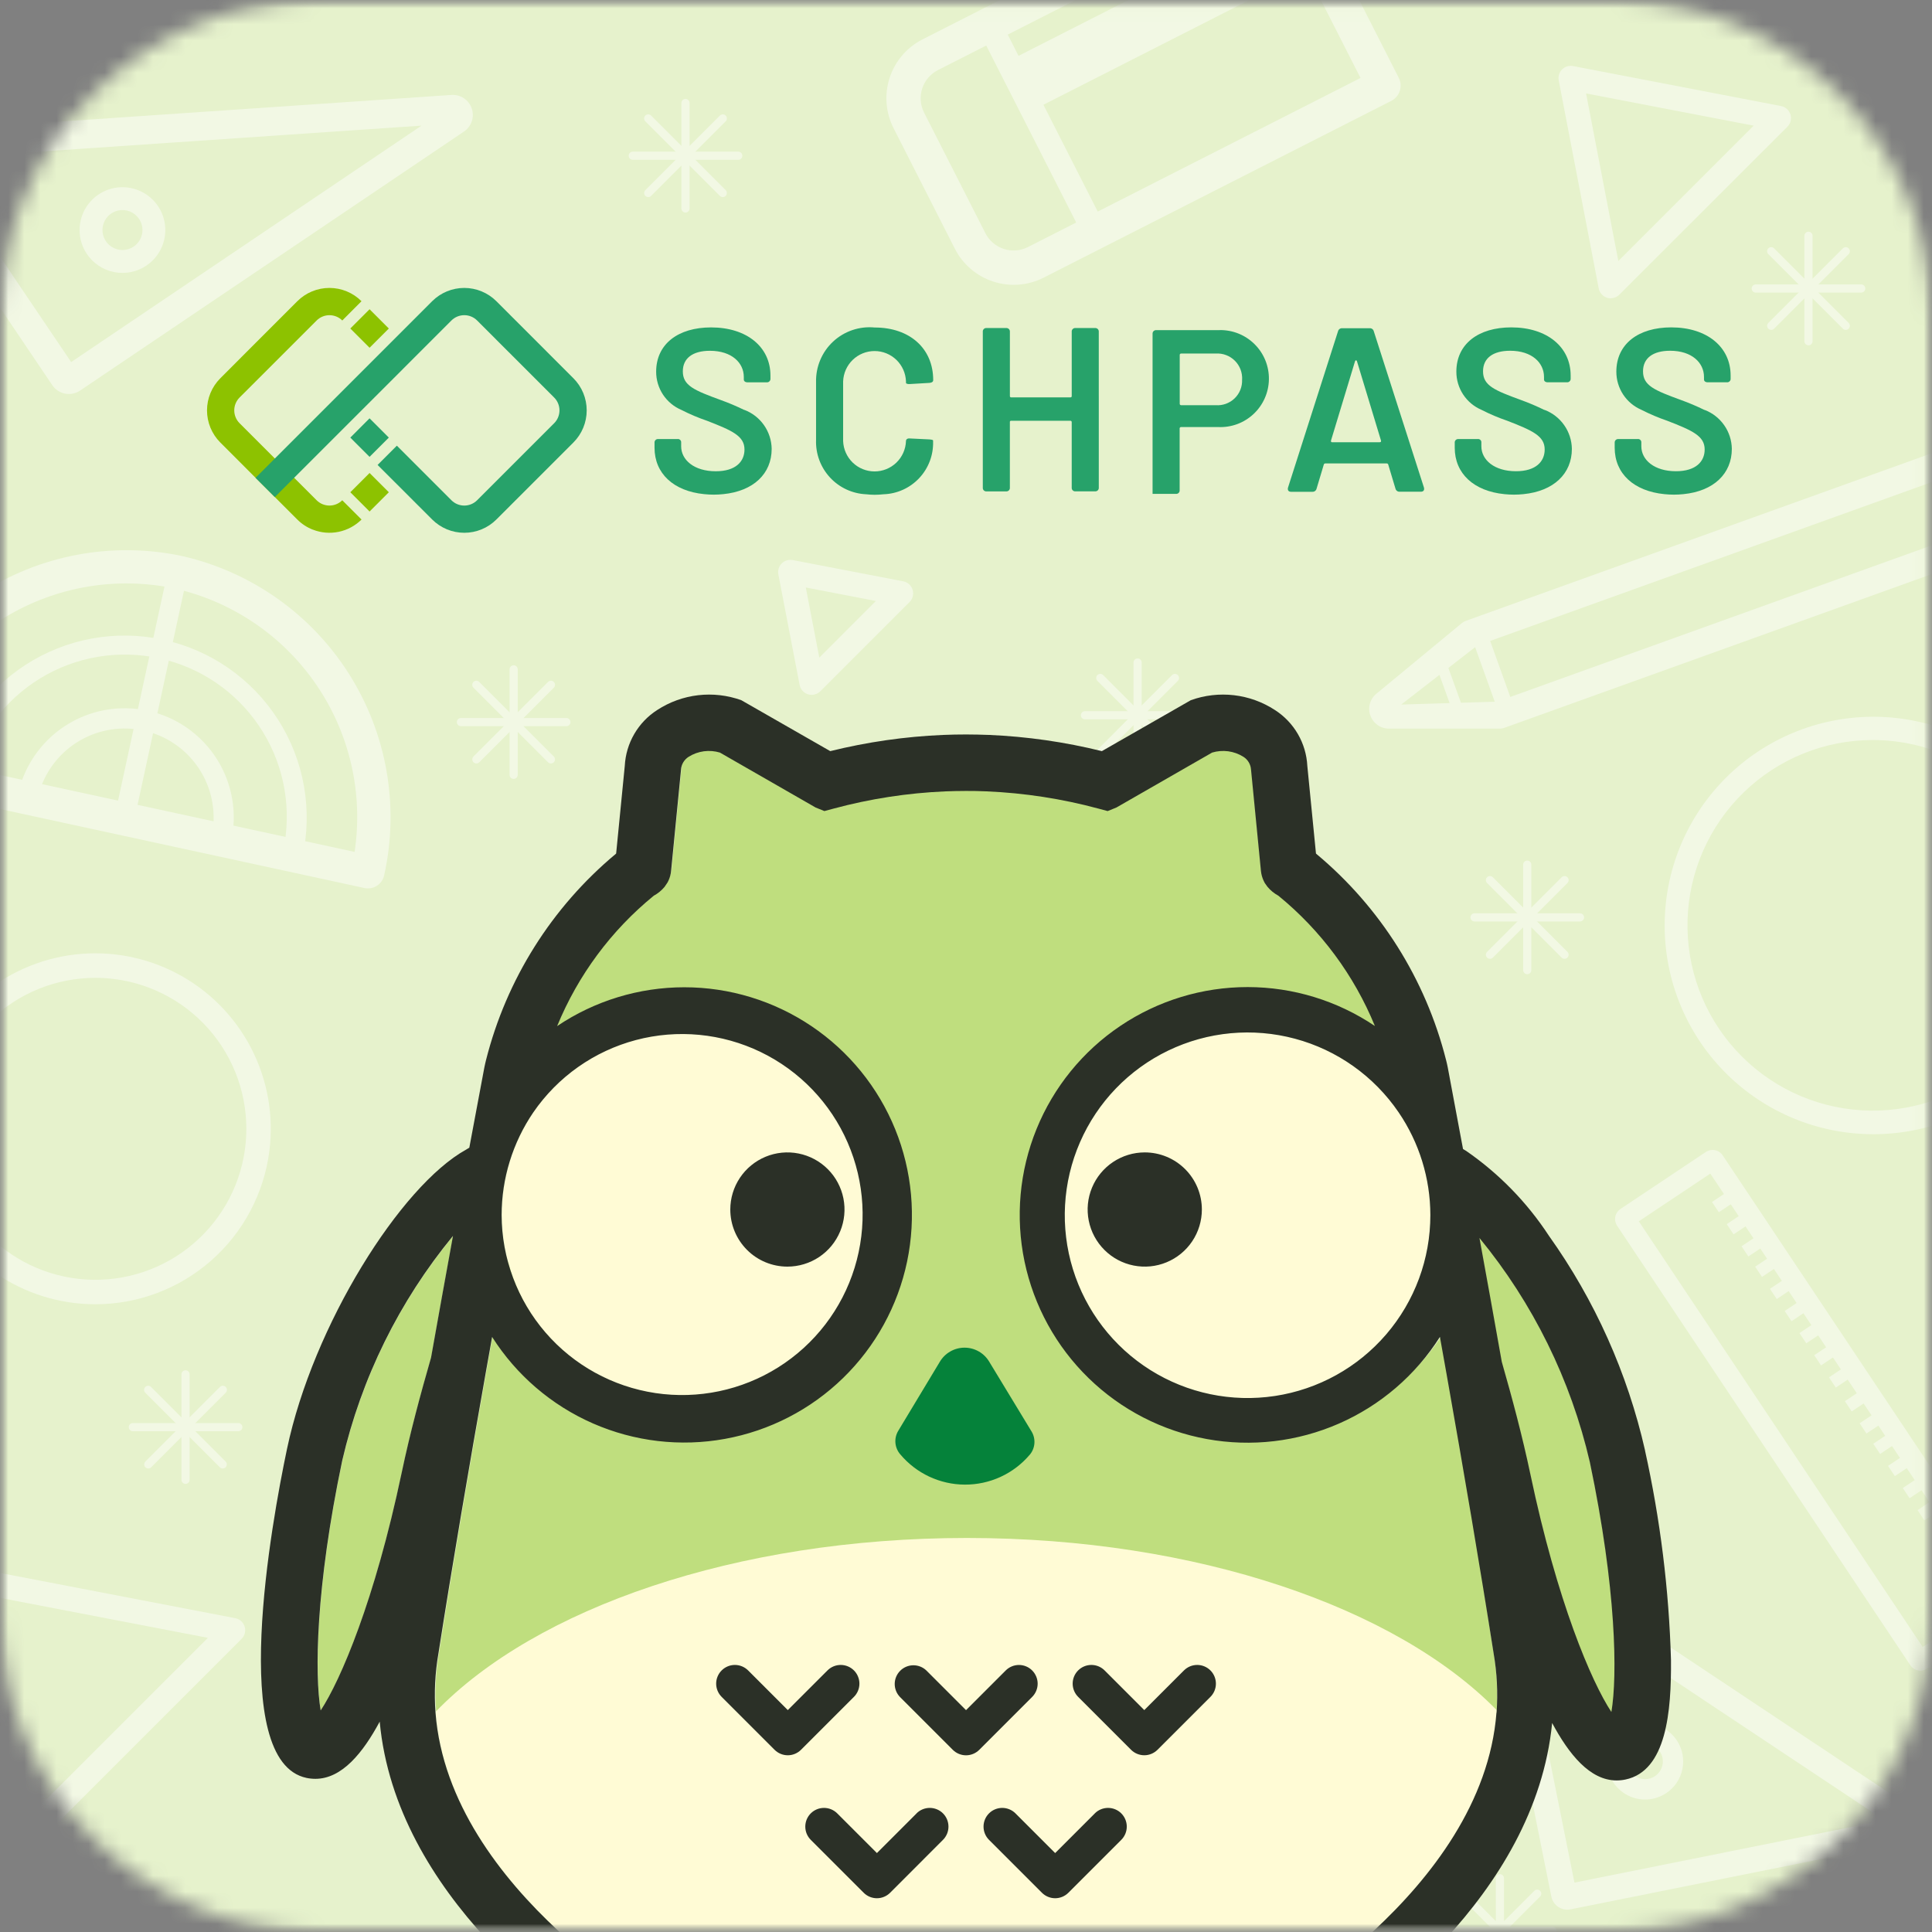 <svg width="120" height="120" viewBox="0 0 120 120" fill="none" xmlns="http://www.w3.org/2000/svg">
<rect x="0" y="0" width="120" height="120" fill="#808080" stroke="none"/>
<mask id="mask0_1_5042" style="mask-type:luminance" maskUnits="userSpaceOnUse" x="0" y="0" width="120" height="120">
<path d="M100.183 0H19.817C8.872 0 0 8.872 0 19.817V100.183C0 111.128 8.872 120 19.817 120H100.183C111.128 120 120 111.128 120 100.183V19.817C120 8.872 111.128 0 100.183 0Z" fill="white"/>
</mask>
<g mask="url(#mask0_1_5042)">
<mask id="mask1_1_5042" style="mask-type:luminance" maskUnits="userSpaceOnUse" x="0" y="0" width="120" height="120">
<path d="M120 0H0V120H120V0Z" fill="white"/>
</mask>
<g mask="url(#mask1_1_5042)">
<path d="M120 0H0V120H120V0Z" fill="white"/>
<path d="M120 0H0V120H120V0Z" fill="#E6F2CC"/>
<g opacity="0.47">
<mask id="mask2_1_5042" style="mask-type:luminance" maskUnits="userSpaceOnUse" x="-1" y="0" width="121" height="120">
<path d="M115.679 119.892H4.096C3.558 119.892 3.025 119.786 2.528 119.58C2.031 119.374 1.579 119.073 1.199 118.692C0.818 118.312 0.517 117.86 0.311 117.363C0.105 116.866 -0.001 116.334 -0.001 115.796V4.21C-0.001 3.123 0.431 2.081 1.199 1.312C1.968 0.544 3.01 0.112 4.097 0.112H115.679C116.217 0.112 116.751 0.217 117.248 0.423C117.746 0.629 118.198 0.93 118.579 1.311C118.96 1.692 119.262 2.143 119.468 2.641C119.674 3.138 119.78 3.671 119.78 4.21V115.793C119.78 116.88 119.348 117.922 118.58 118.69C117.812 119.458 116.77 119.89 115.683 119.89" fill="white"/>
</mask>
<g mask="url(#mask2_1_5042)">
<path d="M5.393 15.77C5.101 15.333 4.944 14.819 4.943 14.293C4.943 13.767 5.098 13.252 5.389 12.814C5.681 12.376 6.095 12.034 6.581 11.832C7.067 11.63 7.601 11.575 8.117 11.677C8.634 11.778 9.108 12.03 9.482 12.4C9.855 12.771 10.11 13.244 10.214 13.76C10.319 14.275 10.268 14.81 10.069 15.297C9.87 15.784 9.531 16.201 9.095 16.495C8.804 16.692 8.478 16.828 8.134 16.898C7.791 16.968 7.437 16.969 7.093 16.901C6.749 16.834 6.422 16.699 6.131 16.505C5.839 16.311 5.588 16.061 5.393 15.77ZM8.63 13.586C8.491 13.383 8.296 13.227 8.068 13.135C7.841 13.044 7.591 13.022 7.351 13.072C7.111 13.122 6.892 13.242 6.72 13.417C6.548 13.592 6.432 13.814 6.386 14.055C6.34 14.296 6.366 14.545 6.462 14.771C6.557 14.997 6.717 15.189 6.922 15.324C7.127 15.459 7.367 15.531 7.612 15.53C7.857 15.528 8.096 15.454 8.3 15.318C8.436 15.226 8.552 15.108 8.642 14.972C8.733 14.835 8.795 14.681 8.826 14.52C8.856 14.359 8.855 14.194 8.821 14.034C8.788 13.873 8.723 13.721 8.63 13.586Z" fill="white"/>
<path d="M3.248 23.924L-6.084 10.09C-6.206 9.909 -6.279 9.699 -6.294 9.481C-6.31 9.263 -6.267 9.045 -6.172 8.849C-6.076 8.653 -5.93 8.485 -5.749 8.363C-5.568 8.241 -5.358 8.169 -5.14 8.154L28.038 5.897C28.311 5.879 28.583 5.95 28.811 6.102C29.039 6.253 29.211 6.475 29.3 6.734C29.389 6.993 29.391 7.274 29.304 7.533C29.217 7.793 29.047 8.017 28.82 8.17L4.973 24.26C4.699 24.444 4.364 24.512 4.04 24.449C3.717 24.386 3.432 24.197 3.248 23.924ZM-4.102 9.863L4.419 22.489L26.182 7.803L-4.102 9.863Z" fill="white"/>
<path d="M85.591 44.275C85.542 44.124 85.544 43.961 85.596 43.812C85.648 43.662 85.748 43.533 85.879 43.446L85.898 43.431L89.635 40.582L91.066 44.545L86.355 44.727C86.196 44.744 86.035 44.709 85.898 44.627C85.761 44.545 85.655 44.42 85.595 44.271M89.304 41.629L86.287 43.974C86.262 43.99 86.243 44.012 86.23 44.038C86.256 44.05 86.285 44.054 86.313 44.051L90.134 43.941L89.304 41.629Z" fill="white"/>
<path d="M92.271 39.014L91.322 39.355L93.14 44.416L94.089 44.075L92.271 39.014Z" fill="white"/>
<path d="M85.115 44.444C85.029 44.206 85.02 43.947 85.088 43.703C85.156 43.459 85.299 43.242 85.496 43.083L85.517 43.066L90.816 38.688C90.886 38.634 90.964 38.591 91.047 38.561L124.885 26.388C125.095 26.313 125.326 26.324 125.527 26.419C125.729 26.514 125.885 26.685 125.96 26.895L127.781 31.959C127.819 32.063 127.835 32.173 127.83 32.283C127.825 32.394 127.798 32.502 127.751 32.602C127.704 32.702 127.638 32.791 127.556 32.866C127.474 32.94 127.379 32.997 127.275 33.035L93.44 45.206C93.357 45.236 93.27 45.253 93.182 45.256H86.28C86.027 45.259 85.779 45.182 85.571 45.038C85.363 44.893 85.205 44.687 85.12 44.449M91.746 40.101L87.033 43.761L92.998 43.58L125.915 31.739L124.664 28.26L91.746 40.101Z" fill="white"/>
<path d="M80.321 -8.065L86.879 4.833C87.007 5.084 87.03 5.376 86.944 5.644C86.857 5.912 86.668 6.135 86.418 6.264L64.808 17.253C63.837 17.741 62.712 17.825 61.68 17.485C60.648 17.145 59.793 16.409 59.303 15.438L55.506 7.97C55.011 7.003 54.92 5.88 55.253 4.846C55.586 3.812 56.315 2.953 57.281 2.456L78.89 -8.536C79.142 -8.664 79.434 -8.685 79.703 -8.597C79.971 -8.508 80.194 -8.318 80.321 -8.065ZM84.504 4.843L78.915 -6.149L58.249 4.357C57.787 4.596 57.438 5.008 57.278 5.503C57.119 5.998 57.162 6.536 57.398 7L61.201 14.477C61.317 14.708 61.478 14.913 61.674 15.082C61.87 15.25 62.097 15.379 62.342 15.46C62.587 15.54 62.846 15.572 63.104 15.553C63.361 15.533 63.613 15.463 63.843 15.347L84.504 4.843Z" fill="white"/>
<path d="M80.338 -5.213L62.496 3.859L64.04 6.897L81.882 -2.176L80.338 -5.213Z" fill="white"/>
<path d="M80.173 -7.88L86.645 4.849C86.734 5.025 86.749 5.229 86.687 5.416C86.625 5.603 86.491 5.758 86.315 5.847L68.29 15.008C68.115 15.098 67.911 15.116 67.723 15.056C67.535 14.996 67.378 14.864 67.287 14.69L60.815 1.961C60.726 1.785 60.711 1.58 60.773 1.393C60.835 1.206 60.969 1.051 61.145 0.962L79.168 -8.202C79.343 -8.293 79.547 -8.31 79.735 -8.25C79.924 -8.191 80.08 -8.059 80.171 -7.884M84.971 4.866L79.171 -6.545L62.486 1.94L68.289 13.351L84.971 4.866Z" fill="white"/>
<path d="M22.632 55.156L-7.628 48.595C-7.761 48.567 -7.886 48.512 -7.998 48.435C-8.109 48.358 -8.205 48.259 -8.278 48.145C-8.351 48.031 -8.402 47.904 -8.426 47.77C-8.45 47.637 -8.448 47.5 -8.419 47.368C-7.507 43.057 -4.922 39.284 -1.232 36.877C2.458 34.469 6.953 33.624 11.266 34.527C15.564 35.492 19.305 38.123 21.666 41.842C24.028 45.561 24.817 50.065 23.862 54.366C23.804 54.634 23.642 54.867 23.412 55.016C23.182 55.164 22.902 55.215 22.635 55.157M-6.149 46.805L22.025 52.913C22.573 49.274 21.723 45.563 19.645 42.526C17.567 39.489 14.415 37.352 10.825 36.545C7.223 35.793 3.47 36.433 0.321 38.337C-2.828 40.24 -5.141 43.266 -6.149 46.805Z" fill="white"/>
<path d="M18.038 53.737L-2.861 49.206C-2.941 49.189 -3.016 49.156 -3.083 49.109C-3.15 49.063 -3.207 49.004 -3.251 48.936C-3.295 48.867 -3.325 48.791 -3.339 48.711C-3.353 48.631 -3.352 48.549 -3.335 48.469C-3.029 47.009 -2.437 45.623 -1.593 44.392C-0.749 43.162 0.33 42.11 1.582 41.298C2.834 40.486 4.234 39.93 5.702 39.661C7.17 39.393 8.676 39.417 10.135 39.733C11.593 40.05 12.974 40.651 14.199 41.503C15.424 42.356 16.468 43.442 17.272 44.699C18.075 45.957 18.622 47.361 18.88 48.831C19.138 50.3 19.104 51.806 18.777 53.263C18.76 53.342 18.727 53.418 18.681 53.485C18.635 53.551 18.576 53.609 18.508 53.653C18.439 53.697 18.363 53.727 18.282 53.742C18.202 53.756 18.12 53.755 18.041 53.737M-1.981 48.13L17.674 52.392C18.103 49.84 17.533 47.22 16.081 45.077C14.63 42.934 12.409 41.433 9.88 40.885C7.351 40.336 4.707 40.783 2.499 42.132C0.29 43.481 -1.314 45.629 -1.981 48.13Z" fill="white"/>
<path d="M13.606 52.778L1.569 50.169C1.489 50.152 1.414 50.119 1.347 50.073C1.28 50.026 1.223 49.967 1.179 49.899C1.135 49.831 1.105 49.754 1.091 49.674C1.077 49.594 1.078 49.512 1.095 49.432C1.273 48.551 1.623 47.714 2.127 46.97C2.631 46.226 3.277 45.589 4.029 45.097C4.781 44.605 5.624 44.267 6.507 44.103C7.391 43.94 8.299 43.954 9.177 44.144C10.055 44.335 10.887 44.698 11.624 45.213C12.361 45.728 12.987 46.384 13.468 47.143C13.949 47.903 14.274 48.75 14.424 49.636C14.574 50.522 14.546 51.429 14.343 52.305C14.325 52.384 14.293 52.46 14.246 52.526C14.2 52.593 14.141 52.65 14.073 52.694C14.004 52.738 13.928 52.768 13.848 52.783C13.768 52.797 13.686 52.796 13.606 52.778ZM2.469 49.097L13.231 51.43C13.392 50.064 13.039 48.687 12.24 47.567C11.441 46.447 10.254 45.666 8.91 45.374C7.566 45.083 6.161 45.303 4.97 45.991C3.779 46.679 2.888 47.786 2.469 49.097Z" fill="white"/>
<path d="M7.589 51.471C7.428 51.435 7.288 51.338 7.199 51.199C7.11 51.061 7.08 50.893 7.115 50.732L10.351 35.808C10.386 35.647 10.483 35.507 10.621 35.418C10.759 35.329 10.927 35.299 11.087 35.333C11.248 35.368 11.388 35.465 11.477 35.603C11.566 35.742 11.597 35.909 11.562 36.07L8.326 50.993C8.292 51.154 8.195 51.294 8.057 51.383C7.918 51.473 7.751 51.504 7.59 51.469" fill="white"/>
<path d="M125.004 100.101L119.695 103.642C119.529 103.753 119.327 103.793 119.132 103.754C118.937 103.715 118.765 103.6 118.655 103.434L100.441 76.132C100.331 75.966 100.291 75.763 100.33 75.568C100.369 75.373 100.484 75.202 100.649 75.091L105.958 71.549C106.123 71.439 106.326 71.399 106.52 71.438C106.715 71.477 106.887 71.592 106.997 71.758L125.211 99.06C125.321 99.226 125.361 99.428 125.322 99.624C125.283 99.819 125.169 99.99 125.004 100.101ZM119.422 102.296L123.863 99.333L106.23 72.895L101.789 75.857L119.422 102.296Z" fill="white"/>
<path d="M120.583 92.811L119.103 93.798L119.526 94.433L121.006 93.445L120.583 92.811Z" fill="white"/>
<path d="M119.666 91.437L118.186 92.424L118.609 93.058L120.089 92.071L119.666 91.437Z" fill="white"/>
<path d="M118.749 90.062L117.269 91.049L117.692 91.683L119.172 90.696L118.749 90.062Z" fill="white"/>
<path d="M117.832 88.687L116.352 89.674L116.775 90.308L118.255 89.321L117.832 88.687Z" fill="white"/>
<path d="M116.986 87.417L115.506 88.404L115.929 89.039L117.41 88.052L116.986 87.417Z" fill="white"/>
<path d="M116.069 86.043L114.589 87.03L115.012 87.665L116.492 86.678L116.069 86.043Z" fill="white"/>
<path d="M115.082 84.563L113.601 85.55L114.025 86.184L115.505 85.197L115.082 84.563Z" fill="white"/>
<path d="M114.164 83.188L112.684 84.175L113.108 84.809L114.588 83.822L114.164 83.188Z" fill="white"/>
<path d="M113.247 81.813L111.767 82.8L112.191 83.434L113.671 82.447L113.247 81.813Z" fill="white"/>
<path d="M112.33 80.439L110.85 81.426L111.274 82.061L112.754 81.073L112.33 80.439Z" fill="white"/>
<path d="M111.413 79.064L109.933 80.051L110.357 80.686L111.837 79.698L111.413 79.064Z" fill="white"/>
<path d="M110.496 77.689L109.016 78.676L109.439 79.311L110.92 78.323L110.496 77.689Z" fill="white"/>
<path d="M109.65 76.42L108.17 77.407L108.593 78.042L110.073 77.055L109.65 76.42Z" fill="white"/>
<path d="M108.733 75.046L107.252 76.033L107.676 76.668L109.156 75.681L108.733 75.046Z" fill="white"/>
<path d="M107.816 73.671L106.335 74.658L106.759 75.293L108.239 74.306L107.816 73.671Z" fill="white"/>
<path d="M116.367 70.448C115.815 70.448 115.263 70.413 114.716 70.344C111.376 69.917 108.333 68.208 106.232 65.578C104.13 62.948 103.133 59.603 103.453 56.252C103.773 52.9 105.384 49.805 107.946 47.62C110.507 45.435 113.818 44.333 117.178 44.545C120.538 44.758 123.684 46.27 125.949 48.76C128.215 51.251 129.422 54.525 129.317 57.89C129.212 61.255 127.801 64.447 125.384 66.791C122.967 69.135 119.734 70.446 116.367 70.448ZM116.316 45.964C113.327 45.965 110.456 47.13 108.31 49.211C106.164 51.292 104.911 54.126 104.818 57.114C104.724 60.101 105.796 63.008 107.808 65.219C109.819 67.431 112.612 68.772 115.596 68.961C118.579 69.15 121.518 68.171 123.793 66.231C126.067 64.29 127.497 61.542 127.78 58.566C128.064 55.59 127.179 52.621 125.312 50.286C123.445 47.952 120.743 46.435 117.778 46.056C117.293 45.995 116.805 45.964 116.316 45.964Z" fill="white"/>
<path d="M5.93 81.01C3.715 81.012 1.553 80.34 -0.27 79.082C-2.093 77.824 -3.489 76.041 -4.273 73.97C-5.057 71.9 -5.192 69.639 -4.659 67.489C-4.127 65.34 -2.952 63.404 -1.292 61.939C0.369 60.474 2.436 59.549 4.635 59.288C6.834 59.027 9.06 59.442 11.018 60.478C12.975 61.514 14.57 63.121 15.591 65.086C16.612 67.051 17.01 69.28 16.733 71.477C16.4 74.109 15.12 76.528 13.131 78.283C11.142 80.038 8.582 81.008 5.93 81.01ZM5.915 60.736C3.479 60.738 1.14 61.688 -0.608 63.384C-2.356 65.081 -3.375 67.391 -3.45 69.825C-3.524 72.26 -2.649 74.628 -1.008 76.429C0.632 78.229 2.909 79.321 5.34 79.473C7.771 79.624 10.166 78.824 12.017 77.241C13.869 75.659 15.032 73.418 15.26 70.993C15.488 68.567 14.764 66.149 13.241 64.248C11.717 62.347 9.514 61.114 7.098 60.809C6.705 60.76 6.311 60.735 5.915 60.736Z" fill="white"/>
<path d="M-0.426 116.908C-0.501 116.908 -0.575 116.896 -0.646 116.874C-0.778 116.834 -0.897 116.758 -0.989 116.655C-1.082 116.553 -1.144 116.426 -1.17 116.291L-4.716 97.853C-4.74 97.731 -4.733 97.605 -4.697 97.486C-4.66 97.367 -4.595 97.259 -4.507 97.171C-4.419 97.083 -4.311 97.018 -4.192 96.982C-4.074 96.945 -3.948 96.939 -3.826 96.962L14.613 100.508C14.748 100.534 14.874 100.597 14.977 100.689C15.08 100.781 15.155 100.9 15.196 101.032C15.236 101.164 15.24 101.305 15.207 101.439C15.174 101.573 15.104 101.695 15.007 101.793L0.111 116.685C-0.032 116.827 -0.226 116.906 -0.427 116.905M-3.014 98.666L0.048 114.592L12.914 101.729L-3.014 98.666Z" fill="white"/>
<path d="M100.044 18.53C99.969 18.53 99.895 18.518 99.824 18.496C99.692 18.456 99.573 18.38 99.481 18.277C99.388 18.174 99.326 18.048 99.299 17.913L96.815 4.993C96.791 4.871 96.798 4.745 96.835 4.627C96.871 4.508 96.936 4.4 97.024 4.312C97.112 4.225 97.22 4.16 97.339 4.124C97.458 4.087 97.583 4.08 97.705 4.103L110.625 6.587C110.76 6.614 110.886 6.676 110.989 6.768C111.092 6.861 111.167 6.979 111.208 7.111C111.248 7.243 111.252 7.384 111.219 7.518C111.186 7.652 111.116 7.775 111.019 7.872L100.579 18.303C100.436 18.445 100.242 18.524 100.04 18.524M98.514 5.804L100.517 16.211L108.923 7.805L98.514 5.804Z" fill="white"/>
<path d="M50.412 43.16C50.235 43.16 50.064 43.098 49.928 42.985C49.792 42.872 49.699 42.716 49.666 42.542L48.345 35.677C48.321 35.555 48.328 35.429 48.365 35.31C48.401 35.191 48.466 35.083 48.554 34.995C48.642 34.908 48.75 34.844 48.869 34.807C48.988 34.771 49.113 34.764 49.235 34.786L56.101 36.107C56.236 36.134 56.362 36.196 56.465 36.288C56.568 36.381 56.643 36.499 56.684 36.631C56.724 36.763 56.728 36.904 56.695 37.038C56.662 37.172 56.592 37.294 56.495 37.392L50.949 42.938C50.806 43.079 50.613 43.158 50.411 43.158M50.05 36.49L50.888 40.845L54.403 37.329L50.05 36.49Z" fill="white"/>
<path d="M102.637 111.728C102.179 111.818 101.704 111.771 101.272 111.591C100.841 111.412 100.472 111.108 100.213 110.72C99.954 110.331 99.815 109.874 99.816 109.406C99.816 108.939 99.955 108.482 100.214 108.094C100.474 107.705 100.843 107.402 101.275 107.223C101.707 107.044 102.182 106.997 102.64 107.088C103.099 107.179 103.52 107.404 103.851 107.734C104.181 108.064 104.407 108.484 104.499 108.943C104.56 109.248 104.561 109.562 104.5 109.867C104.44 110.173 104.319 110.463 104.147 110.722C103.974 110.981 103.751 111.203 103.492 111.375C103.233 111.548 102.943 111.668 102.637 111.728ZM101.955 108.328C101.742 108.373 101.548 108.48 101.396 108.635C101.244 108.79 101.141 108.986 101.1 109.2C101.06 109.413 101.083 109.634 101.167 109.834C101.252 110.034 101.394 110.205 101.575 110.324C101.756 110.444 101.969 110.507 102.186 110.506C102.403 110.506 102.615 110.441 102.795 110.32C102.976 110.198 103.116 110.027 103.199 109.826C103.282 109.625 103.304 109.404 103.262 109.191C103.233 109.049 103.177 108.913 103.096 108.792C103.014 108.671 102.91 108.567 102.788 108.487C102.667 108.407 102.531 108.351 102.388 108.324C102.244 108.297 102.097 108.298 101.955 108.328Z" fill="white"/>
<path d="M118.703 114.347L97.548 118.593C97.285 118.646 97.011 118.592 96.788 118.443C96.565 118.294 96.409 118.063 96.357 117.8L92.11 96.644C92.071 96.448 92.09 96.244 92.167 96.059C92.243 95.874 92.373 95.716 92.539 95.604C92.705 95.493 92.901 95.433 93.101 95.433C93.301 95.432 93.497 95.492 93.664 95.603L119.064 112.508C119.231 112.619 119.361 112.777 119.439 112.962C119.516 113.147 119.536 113.35 119.498 113.547C119.459 113.743 119.363 113.924 119.221 114.066C119.08 114.208 118.9 114.304 118.703 114.344M97.792 116.932L117.058 113.064L93.921 97.672L97.792 116.932Z" fill="white"/>
<path d="M42.577 13.202C42.51 13.202 42.446 13.175 42.398 13.127C42.351 13.08 42.324 13.016 42.324 12.949V6.398C42.324 6.331 42.35 6.266 42.398 6.219C42.446 6.171 42.51 6.145 42.578 6.145C42.645 6.145 42.709 6.171 42.757 6.219C42.804 6.266 42.831 6.331 42.831 6.398V12.949C42.831 13.016 42.804 13.08 42.757 13.127C42.709 13.175 42.645 13.202 42.578 13.202" fill="white"/>
<path d="M45.854 9.926H39.304C39.236 9.926 39.172 9.9 39.124 9.852C39.077 9.805 39.05 9.74 39.05 9.673C39.05 9.605 39.077 9.541 39.124 9.493C39.172 9.446 39.236 9.419 39.304 9.419H45.854C45.922 9.419 45.986 9.446 46.034 9.493C46.081 9.541 46.108 9.605 46.108 9.673C46.108 9.74 46.081 9.805 46.034 9.852C45.986 9.9 45.922 9.926 45.854 9.926Z" fill="white"/>
<path d="M44.893 12.242C44.86 12.242 44.827 12.236 44.796 12.223C44.765 12.211 44.737 12.192 44.714 12.168L40.082 7.536C40.035 7.488 40.008 7.424 40.008 7.356C40.008 7.289 40.035 7.224 40.082 7.177C40.13 7.129 40.194 7.103 40.262 7.103C40.329 7.103 40.393 7.129 40.441 7.177L45.073 11.809C45.108 11.845 45.132 11.89 45.142 11.939C45.152 11.989 45.147 12.04 45.128 12.086C45.109 12.132 45.076 12.172 45.034 12.2C44.992 12.228 44.943 12.242 44.893 12.242Z" fill="white"/>
<path d="M40.263 12.242C40.213 12.242 40.163 12.228 40.122 12.2C40.08 12.172 40.047 12.132 40.028 12.086C40.009 12.04 40.004 11.989 40.014 11.939C40.023 11.89 40.048 11.845 40.083 11.809L44.715 7.177C44.763 7.129 44.827 7.103 44.894 7.103C44.962 7.103 45.026 7.129 45.074 7.177C45.121 7.224 45.148 7.289 45.148 7.356C45.148 7.424 45.121 7.488 45.074 7.536L40.442 12.168C40.419 12.192 40.391 12.211 40.36 12.223C40.329 12.236 40.296 12.242 40.263 12.242Z" fill="white"/>
<path d="M11.523 92.168C11.456 92.168 11.392 92.141 11.345 92.093C11.297 92.046 11.27 91.982 11.27 91.915V85.364C11.27 85.297 11.297 85.232 11.344 85.185C11.392 85.137 11.457 85.11 11.524 85.11C11.591 85.11 11.656 85.137 11.703 85.185C11.751 85.232 11.777 85.297 11.777 85.364V91.915C11.777 91.982 11.751 92.046 11.703 92.093C11.656 92.141 11.59 92.168 11.523 92.168Z" fill="white"/>
<path d="M14.8 88.896H8.251C8.184 88.896 8.119 88.87 8.072 88.822C8.024 88.774 7.998 88.71 7.998 88.642C7.998 88.575 8.024 88.511 8.072 88.463C8.119 88.415 8.184 88.389 8.251 88.389H14.802C14.869 88.389 14.934 88.415 14.981 88.463C15.029 88.511 15.056 88.575 15.056 88.642C15.056 88.71 15.029 88.774 14.981 88.822C14.934 88.87 14.869 88.896 14.802 88.896" fill="white"/>
<path d="M13.835 91.211C13.802 91.211 13.769 91.205 13.738 91.192C13.707 91.179 13.679 91.161 13.656 91.137L9.023 86.504C8.975 86.457 8.949 86.392 8.949 86.325C8.949 86.258 8.975 86.193 9.023 86.146C9.071 86.098 9.135 86.071 9.203 86.071C9.27 86.071 9.334 86.098 9.382 86.146L14.015 90.778C14.05 90.814 14.074 90.859 14.084 90.908C14.094 90.957 14.089 91.008 14.07 91.055C14.051 91.101 14.018 91.141 13.976 91.168C13.934 91.196 13.885 91.211 13.835 91.211Z" fill="white"/>
<path d="M9.208 91.211C9.158 91.211 9.109 91.196 9.067 91.168C9.025 91.141 8.993 91.101 8.973 91.055C8.954 91.008 8.949 90.957 8.959 90.908C8.969 90.859 8.993 90.814 9.029 90.778L13.661 86.146C13.685 86.122 13.713 86.103 13.744 86.091C13.774 86.078 13.807 86.071 13.841 86.071C13.874 86.071 13.907 86.078 13.938 86.091C13.969 86.103 13.997 86.122 14.02 86.146C14.044 86.169 14.062 86.197 14.075 86.228C14.088 86.259 14.095 86.292 14.095 86.325C14.095 86.358 14.088 86.391 14.075 86.422C14.062 86.453 14.044 86.481 14.02 86.504L9.388 91.137C9.364 91.161 9.336 91.179 9.305 91.192C9.274 91.205 9.241 91.211 9.208 91.211Z" fill="white"/>
<path d="M70.658 47.954C70.591 47.954 70.527 47.927 70.479 47.88C70.432 47.832 70.405 47.768 70.405 47.701V41.149C70.405 41.082 70.431 41.017 70.479 40.97C70.527 40.922 70.591 40.895 70.659 40.895C70.726 40.895 70.79 40.922 70.838 40.97C70.885 41.017 70.912 41.082 70.912 41.149V47.7C70.912 47.767 70.885 47.831 70.838 47.879C70.79 47.926 70.726 47.953 70.659 47.953" fill="white"/>
<path d="M73.935 44.679H67.388C67.321 44.679 67.256 44.653 67.209 44.605C67.161 44.557 67.135 44.493 67.135 44.426C67.135 44.358 67.161 44.294 67.209 44.246C67.256 44.199 67.321 44.172 67.388 44.172H73.939C74.006 44.172 74.071 44.199 74.118 44.246C74.166 44.294 74.192 44.358 74.192 44.426C74.192 44.493 74.166 44.557 74.118 44.605C74.071 44.653 74.006 44.679 73.939 44.679" fill="white"/>
<path d="M72.971 46.996C72.938 46.996 72.905 46.99 72.874 46.977C72.843 46.965 72.815 46.946 72.792 46.922L68.16 42.29C68.136 42.266 68.118 42.238 68.105 42.207C68.092 42.176 68.086 42.144 68.086 42.11C68.086 42.077 68.092 42.044 68.105 42.013C68.118 41.982 68.136 41.954 68.16 41.931C68.184 41.907 68.212 41.889 68.242 41.876C68.273 41.863 68.306 41.856 68.34 41.856C68.373 41.856 68.406 41.863 68.437 41.876C68.467 41.889 68.495 41.907 68.519 41.931L73.15 46.563C73.186 46.599 73.21 46.644 73.22 46.693C73.23 46.742 73.225 46.794 73.206 46.84C73.186 46.886 73.154 46.926 73.112 46.954C73.07 46.981 73.021 46.996 72.971 46.996Z" fill="white"/>
<path d="M68.346 46.996C68.296 46.996 68.247 46.981 68.205 46.954C68.163 46.926 68.131 46.886 68.111 46.84C68.092 46.794 68.087 46.742 68.097 46.693C68.107 46.644 68.131 46.599 68.167 46.563L72.798 41.931C72.822 41.907 72.85 41.889 72.88 41.876C72.911 41.863 72.944 41.856 72.978 41.856C73.011 41.856 73.044 41.863 73.075 41.876C73.106 41.889 73.133 41.907 73.157 41.931C73.181 41.954 73.199 41.982 73.212 42.013C73.225 42.044 73.231 42.077 73.231 42.11C73.231 42.144 73.225 42.176 73.212 42.207C73.199 42.238 73.181 42.266 73.157 42.29L68.525 46.922C68.502 46.946 68.474 46.965 68.443 46.977C68.412 46.99 68.379 46.996 68.346 46.996Z" fill="white"/>
<path d="M31.904 48.38C31.836 48.379 31.772 48.353 31.725 48.305C31.677 48.258 31.651 48.194 31.65 48.127V41.576C31.65 41.509 31.677 41.444 31.725 41.397C31.772 41.349 31.837 41.322 31.904 41.322C31.971 41.322 32.036 41.349 32.084 41.397C32.131 41.444 32.158 41.509 32.158 41.576V48.127C32.157 48.194 32.131 48.258 32.083 48.305C32.036 48.353 31.972 48.379 31.905 48.38" fill="white"/>
<path d="M35.179 45.104H28.628C28.561 45.104 28.496 45.078 28.449 45.03C28.401 44.982 28.375 44.918 28.375 44.85C28.375 44.783 28.401 44.719 28.449 44.671C28.496 44.623 28.561 44.597 28.628 44.597H35.179C35.246 44.597 35.311 44.623 35.358 44.671C35.406 44.719 35.432 44.783 35.432 44.85C35.432 44.918 35.406 44.982 35.358 45.03C35.311 45.078 35.246 45.104 35.179 45.104Z" fill="white"/>
<path d="M34.219 47.42C34.185 47.42 34.152 47.413 34.122 47.401C34.091 47.388 34.063 47.37 34.039 47.346L29.407 42.715C29.383 42.691 29.364 42.663 29.352 42.632C29.339 42.601 29.332 42.568 29.332 42.535C29.332 42.502 29.339 42.469 29.352 42.438C29.364 42.407 29.383 42.379 29.407 42.356C29.43 42.332 29.458 42.313 29.489 42.301C29.52 42.288 29.553 42.281 29.586 42.281C29.619 42.281 29.652 42.288 29.683 42.301C29.714 42.313 29.742 42.332 29.765 42.356L34.397 46.987C34.433 47.023 34.457 47.068 34.467 47.117C34.477 47.166 34.471 47.217 34.452 47.264C34.433 47.31 34.401 47.35 34.359 47.377C34.317 47.405 34.269 47.42 34.219 47.42Z" fill="white"/>
<path d="M29.588 47.42C29.538 47.42 29.489 47.405 29.447 47.377C29.405 47.35 29.373 47.31 29.354 47.264C29.334 47.217 29.329 47.166 29.339 47.117C29.349 47.068 29.373 47.023 29.409 46.987L34.04 42.356C34.064 42.332 34.092 42.313 34.123 42.301C34.154 42.288 34.187 42.281 34.22 42.281C34.253 42.281 34.286 42.288 34.317 42.301C34.348 42.313 34.376 42.332 34.399 42.356C34.423 42.379 34.441 42.407 34.454 42.438C34.467 42.469 34.474 42.502 34.474 42.535C34.474 42.568 34.467 42.601 34.454 42.632C34.441 42.663 34.423 42.691 34.399 42.715L29.768 47.346C29.744 47.37 29.716 47.388 29.685 47.401C29.654 47.413 29.622 47.42 29.588 47.42Z" fill="white"/>
<path d="M93.162 123.467C93.095 123.466 93.031 123.44 92.983 123.392C92.936 123.345 92.909 123.28 92.909 123.213V116.663C92.909 116.596 92.935 116.531 92.983 116.483C93.031 116.436 93.095 116.409 93.162 116.409C93.23 116.409 93.294 116.436 93.342 116.483C93.389 116.531 93.416 116.596 93.416 116.663V123.213C93.416 123.28 93.389 123.345 93.342 123.392C93.294 123.44 93.23 123.466 93.163 123.467" fill="white"/>
<path d="M96.437 120.191H89.887C89.819 120.191 89.755 120.164 89.707 120.117C89.659 120.069 89.633 120.005 89.633 119.937C89.633 119.87 89.659 119.806 89.707 119.758C89.755 119.71 89.819 119.684 89.887 119.684H96.437C96.504 119.684 96.569 119.71 96.617 119.758C96.664 119.806 96.691 119.87 96.691 119.937C96.691 120.005 96.664 120.069 96.617 120.117C96.569 120.164 96.504 120.191 96.437 120.191Z" fill="white"/>
<path d="M95.477 122.505C95.444 122.505 95.411 122.498 95.38 122.486C95.349 122.473 95.321 122.455 95.298 122.431L90.666 117.799C90.642 117.776 90.624 117.748 90.611 117.717C90.598 117.686 90.592 117.653 90.592 117.62C90.592 117.587 90.598 117.554 90.611 117.523C90.624 117.492 90.642 117.464 90.666 117.441C90.69 117.417 90.718 117.398 90.748 117.385C90.779 117.373 90.812 117.366 90.845 117.366C90.879 117.366 90.912 117.373 90.943 117.385C90.973 117.398 91.001 117.417 91.025 117.441L95.656 122.072C95.692 122.107 95.716 122.153 95.726 122.202C95.736 122.251 95.731 122.302 95.712 122.349C95.692 122.395 95.66 122.435 95.618 122.462C95.576 122.49 95.527 122.505 95.477 122.505Z" fill="white"/>
<path d="M90.847 122.506C90.796 122.506 90.747 122.491 90.706 122.463C90.664 122.435 90.631 122.396 90.612 122.35C90.593 122.303 90.588 122.252 90.597 122.203C90.607 122.154 90.632 122.108 90.667 122.073L95.299 117.442C95.322 117.418 95.35 117.399 95.381 117.386C95.412 117.374 95.445 117.367 95.478 117.367C95.511 117.367 95.544 117.374 95.575 117.386C95.606 117.399 95.634 117.418 95.658 117.442C95.681 117.465 95.7 117.493 95.713 117.524C95.725 117.555 95.732 117.588 95.732 117.621C95.732 117.654 95.725 117.687 95.713 117.718C95.7 117.749 95.681 117.777 95.658 117.8L91.026 122.432C91.002 122.456 90.975 122.474 90.944 122.487C90.913 122.499 90.88 122.506 90.847 122.506Z" fill="white"/>
<path d="M112.328 21.449C112.261 21.449 112.196 21.422 112.149 21.375C112.101 21.327 112.075 21.263 112.074 21.196V14.645C112.074 14.578 112.101 14.514 112.149 14.466C112.196 14.418 112.261 14.392 112.328 14.392C112.395 14.392 112.46 14.418 112.508 14.466C112.555 14.514 112.582 14.578 112.582 14.645V21.196C112.582 21.263 112.555 21.327 112.508 21.375C112.46 21.422 112.396 21.449 112.329 21.449" fill="white"/>
<path d="M115.603 18.174H109.053C108.985 18.174 108.921 18.147 108.873 18.099C108.825 18.052 108.799 17.987 108.799 17.92C108.799 17.852 108.825 17.788 108.873 17.74C108.921 17.693 108.985 17.666 109.053 17.666H115.603C115.67 17.666 115.735 17.693 115.782 17.74C115.83 17.788 115.857 17.852 115.857 17.92C115.857 17.987 115.83 18.052 115.782 18.099C115.735 18.147 115.67 18.174 115.603 18.174Z" fill="white"/>
<path d="M114.644 20.49C114.611 20.49 114.578 20.484 114.547 20.471C114.516 20.459 114.488 20.44 114.465 20.416L109.832 15.784C109.808 15.76 109.79 15.732 109.777 15.701C109.764 15.671 109.758 15.638 109.758 15.604C109.758 15.537 109.784 15.473 109.832 15.425C109.879 15.377 109.944 15.351 110.011 15.351C110.079 15.351 110.143 15.377 110.191 15.425L114.823 20.058C114.859 20.093 114.883 20.138 114.893 20.187C114.903 20.237 114.898 20.288 114.879 20.334C114.859 20.38 114.827 20.42 114.785 20.448C114.743 20.476 114.694 20.49 114.644 20.49Z" fill="white"/>
<path d="M110.012 20.49C109.962 20.49 109.913 20.476 109.871 20.448C109.83 20.42 109.797 20.38 109.778 20.334C109.758 20.288 109.754 20.237 109.763 20.187C109.773 20.138 109.797 20.093 109.833 20.058L114.466 15.425C114.513 15.377 114.578 15.351 114.645 15.351C114.712 15.351 114.777 15.377 114.825 15.425C114.872 15.473 114.899 15.537 114.899 15.604C114.899 15.672 114.872 15.736 114.825 15.784L110.192 20.416C110.168 20.44 110.14 20.459 110.11 20.471C110.079 20.484 110.046 20.49 110.012 20.49Z" fill="white"/>
<path d="M94.859 60.51C94.792 60.509 94.728 60.483 94.681 60.435C94.633 60.388 94.606 60.323 94.606 60.256V53.706C94.606 53.639 94.633 53.574 94.68 53.526C94.728 53.479 94.793 53.452 94.86 53.452C94.927 53.452 94.992 53.479 95.039 53.526C95.087 53.574 95.114 53.639 95.114 53.706V60.256C95.113 60.323 95.087 60.388 95.039 60.435C94.992 60.483 94.927 60.509 94.859 60.51Z" fill="white"/>
<path d="M98.136 57.234H91.585C91.518 57.234 91.454 57.207 91.406 57.16C91.359 57.112 91.332 57.048 91.332 56.981C91.332 56.914 91.359 56.849 91.406 56.802C91.454 56.754 91.518 56.727 91.585 56.727H98.136C98.169 56.727 98.202 56.734 98.233 56.747C98.263 56.76 98.291 56.778 98.315 56.802C98.338 56.825 98.357 56.853 98.37 56.884C98.382 56.915 98.389 56.947 98.389 56.981C98.389 57.014 98.382 57.047 98.37 57.078C98.357 57.108 98.338 57.136 98.315 57.16C98.291 57.183 98.263 57.202 98.233 57.215C98.202 57.227 98.169 57.234 98.136 57.234Z" fill="white"/>
<path d="M97.177 59.554C97.144 59.554 97.111 59.547 97.08 59.535C97.049 59.522 97.021 59.504 96.997 59.48L92.365 54.847C92.317 54.8 92.29 54.735 92.29 54.668C92.29 54.601 92.317 54.536 92.365 54.488C92.412 54.441 92.477 54.414 92.544 54.414C92.612 54.414 92.676 54.441 92.724 54.488L97.356 59.121C97.392 59.157 97.416 59.202 97.426 59.251C97.436 59.3 97.431 59.351 97.412 59.398C97.392 59.444 97.36 59.483 97.318 59.511C97.276 59.539 97.227 59.554 97.177 59.554Z" fill="white"/>
<path d="M92.544 59.554C92.494 59.554 92.445 59.539 92.403 59.511C92.361 59.483 92.329 59.444 92.309 59.398C92.29 59.351 92.285 59.3 92.295 59.251C92.305 59.202 92.329 59.157 92.365 59.121L96.997 54.488C97.021 54.465 97.049 54.446 97.08 54.433C97.111 54.421 97.144 54.414 97.177 54.414C97.21 54.414 97.243 54.421 97.274 54.433C97.305 54.446 97.333 54.465 97.356 54.488C97.38 54.512 97.398 54.54 97.411 54.571C97.424 54.602 97.431 54.635 97.431 54.668C97.431 54.701 97.424 54.734 97.411 54.765C97.398 54.796 97.38 54.824 97.356 54.847L92.724 59.48C92.7 59.504 92.672 59.522 92.641 59.535C92.611 59.547 92.578 59.554 92.544 59.554Z" fill="white"/>
</g>
</g>
<path d="M46.23 25.465C45.757 25.234 45.273 25.028 44.778 24.85C43.109 24.24 42.412 23.95 42.412 23.065C42.412 22.253 43.022 21.788 44.095 21.788C45.459 21.788 46.199 22.542 46.199 23.413V23.573C46.199 23.674 46.286 23.747 46.431 23.747H47.621C47.653 23.75 47.684 23.745 47.714 23.735C47.743 23.724 47.77 23.707 47.792 23.685C47.814 23.663 47.831 23.636 47.842 23.607C47.852 23.577 47.856 23.546 47.854 23.514V23.326C47.854 21.541 46.373 20.336 44.168 20.336C42.121 20.336 40.755 21.366 40.755 23.088C40.754 23.594 40.902 24.088 41.18 24.51C41.459 24.932 41.856 25.262 42.322 25.46C42.837 25.724 43.371 25.95 43.919 26.137C45.487 26.747 46.241 27.08 46.241 27.921C46.241 28.661 45.703 29.271 44.456 29.271C43.121 29.271 42.308 28.574 42.308 27.718V27.49C42.311 27.459 42.307 27.428 42.297 27.399C42.286 27.37 42.269 27.344 42.246 27.323C42.224 27.302 42.197 27.286 42.167 27.276C42.138 27.267 42.106 27.265 42.076 27.27H40.886C40.855 27.267 40.823 27.271 40.794 27.281C40.764 27.292 40.737 27.309 40.715 27.331C40.693 27.353 40.676 27.38 40.665 27.41C40.655 27.439 40.651 27.471 40.654 27.502V27.807C40.654 29.414 41.84 30.504 43.736 30.692C43.928 30.711 44.125 30.724 44.331 30.724C44.536 30.724 44.734 30.711 44.924 30.692C46.803 30.505 47.93 29.421 47.93 27.879C47.922 27.352 47.756 26.839 47.453 26.407C47.151 25.975 46.725 25.645 46.232 25.457" fill="#27A26A"/>
<path d="M56.51 23.854L57.743 23.781C57.89 23.766 57.963 23.708 57.963 23.607C57.963 21.648 56.512 20.342 54.33 20.342C53.862 20.296 53.389 20.351 52.943 20.502C52.497 20.653 52.088 20.897 51.743 21.218C51.399 21.539 51.127 21.93 50.945 22.364C50.763 22.798 50.675 23.266 50.687 23.737V27.322C50.655 28.181 50.964 29.018 51.546 29.651C52.128 30.284 52.936 30.661 53.795 30.7C53.973 30.721 54.151 30.731 54.33 30.732C54.512 30.731 54.693 30.721 54.873 30.7C55.714 30.674 56.51 30.316 57.087 29.704C57.665 29.093 57.977 28.278 57.956 27.437V27.364C57.956 27.32 57.869 27.306 57.723 27.292L56.505 27.233C56.359 27.219 56.272 27.292 56.272 27.393C56.255 27.899 56.042 28.379 55.678 28.732C55.314 29.084 54.827 29.281 54.32 29.281C53.814 29.281 53.327 29.084 52.963 28.732C52.599 28.379 52.386 27.899 52.368 27.393V23.692C52.386 23.186 52.599 22.706 52.963 22.353C53.327 22.001 53.814 21.804 54.32 21.804C54.827 21.804 55.314 22.001 55.678 22.353C56.042 22.706 56.255 23.186 56.272 23.692V23.779C56.272 23.823 56.359 23.866 56.505 23.852" fill="#27A26A"/>
<path d="M75.753 20.506H71.82C71.807 20.504 71.794 20.504 71.781 20.506C71.727 20.511 71.677 20.536 71.641 20.577C71.605 20.618 71.586 20.671 71.588 20.726V30.676H73.078C73.134 30.671 73.186 30.643 73.222 30.6C73.258 30.556 73.276 30.5 73.27 30.444V26.602C73.272 26.581 73.282 26.561 73.298 26.547C73.314 26.532 73.335 26.525 73.356 26.525H75.668C76.071 26.543 76.474 26.48 76.852 26.34C77.23 26.199 77.575 25.984 77.869 25.707C78.162 25.431 78.397 25.098 78.559 24.729C78.722 24.36 78.809 23.962 78.814 23.559C78.82 23.155 78.745 22.755 78.593 22.381C78.442 22.008 78.216 21.669 77.931 21.384C77.646 21.099 77.306 20.874 76.933 20.722C76.559 20.571 76.159 20.496 75.755 20.502M77.148 23.585C77.157 23.8 77.12 24.014 77.04 24.214C76.96 24.414 76.838 24.594 76.683 24.744C76.528 24.893 76.344 25.008 76.141 25.081C75.939 25.154 75.723 25.183 75.509 25.167H73.354C73.333 25.166 73.312 25.156 73.297 25.14C73.283 25.125 73.275 25.104 73.275 25.082V22.039C73.275 22.028 73.278 22.017 73.282 22.007C73.287 21.997 73.294 21.988 73.302 21.981C73.31 21.974 73.319 21.968 73.33 21.964C73.34 21.96 73.351 21.958 73.362 21.959H75.51C75.728 21.944 75.946 21.977 76.15 22.053C76.355 22.129 76.541 22.248 76.696 22.402C76.851 22.555 76.972 22.74 77.05 22.944C77.128 23.148 77.162 23.366 77.15 23.584" fill="#27A26A"/>
<path d="M85.328 20.575C85.314 20.517 85.28 20.467 85.232 20.432C85.184 20.398 85.126 20.381 85.067 20.386H83.369C83.31 20.381 83.252 20.398 83.204 20.432C83.156 20.467 83.122 20.517 83.107 20.575L80.001 30.284C79.959 30.443 80.03 30.546 80.191 30.546H81.512C81.571 30.55 81.629 30.534 81.677 30.499C81.725 30.464 81.759 30.414 81.773 30.357L82.124 29.188L82.222 28.858C82.227 28.836 82.24 28.816 82.259 28.802C82.277 28.789 82.3 28.783 82.323 28.785H86.126C86.149 28.783 86.172 28.789 86.191 28.802C86.209 28.816 86.222 28.836 86.227 28.858L86.368 29.328L86.676 30.353C86.691 30.41 86.724 30.46 86.772 30.494C86.819 30.529 86.877 30.545 86.935 30.541H88.256C88.415 30.541 88.486 30.439 88.443 30.28L85.328 20.575ZM85.704 27.469H82.744C82.689 27.469 82.662 27.442 82.67 27.378C82.67 27.378 82.67 27.372 82.67 27.366L84.165 22.433C84.194 22.36 84.252 22.36 84.282 22.433L85.777 27.366C85.79 27.437 85.761 27.465 85.704 27.465" fill="#27A26A"/>
<path d="M95.928 25.465C95.457 25.233 94.974 25.027 94.48 24.848C92.811 24.238 92.114 23.948 92.114 23.063C92.114 22.251 92.724 21.786 93.797 21.786C95.161 21.786 95.901 22.54 95.901 23.411V23.571C95.901 23.672 95.988 23.745 96.133 23.745H97.323C97.355 23.747 97.386 23.744 97.415 23.733C97.445 23.722 97.472 23.705 97.494 23.683C97.516 23.661 97.533 23.634 97.544 23.605C97.555 23.575 97.558 23.544 97.556 23.512V23.324C97.556 21.54 96.075 20.334 93.87 20.334C91.823 20.334 90.457 21.364 90.457 23.086C90.456 23.592 90.604 24.087 90.882 24.508C91.161 24.93 91.558 25.261 92.023 25.458C92.539 25.722 93.073 25.948 93.621 26.135C95.189 26.745 95.943 27.078 95.943 27.919C95.943 28.659 95.406 29.269 94.158 29.269C92.823 29.269 92.01 28.572 92.01 27.716V27.49C92.013 27.459 92.009 27.428 91.999 27.399C91.988 27.37 91.971 27.344 91.948 27.323C91.926 27.302 91.899 27.286 91.869 27.277C91.84 27.267 91.808 27.265 91.778 27.27H90.588C90.557 27.267 90.525 27.271 90.496 27.282C90.466 27.292 90.439 27.309 90.417 27.331C90.395 27.354 90.378 27.38 90.367 27.41C90.357 27.439 90.353 27.471 90.356 27.502V27.807C90.356 29.414 91.542 30.504 93.438 30.692C93.63 30.711 93.827 30.724 94.033 30.724C94.239 30.724 94.436 30.711 94.626 30.692C96.505 30.505 97.632 29.421 97.632 27.88C97.624 27.352 97.458 26.839 97.155 26.408C96.853 25.976 96.427 25.645 95.934 25.458" fill="#27A26A"/>
<path d="M105.87 25.465C105.397 25.233 104.912 25.027 104.417 24.848C102.748 24.238 102.051 23.948 102.051 23.063C102.051 22.251 102.661 21.786 103.734 21.786C105.098 21.786 105.838 22.54 105.838 23.411V23.571C105.838 23.672 105.925 23.745 106.07 23.745H107.26C107.291 23.747 107.323 23.744 107.352 23.733C107.382 23.722 107.409 23.705 107.431 23.683C107.453 23.661 107.47 23.634 107.481 23.605C107.491 23.575 107.495 23.544 107.492 23.512V23.324C107.492 21.54 106.012 20.334 103.807 20.334C101.76 20.334 100.394 21.364 100.394 23.086C100.393 23.592 100.541 24.087 100.819 24.508C101.098 24.93 101.495 25.261 101.96 25.458C102.476 25.722 103.01 25.948 103.558 26.135C105.126 26.745 105.88 27.078 105.88 27.919C105.88 28.659 105.342 29.269 104.094 29.269C102.759 29.269 101.946 28.572 101.946 27.716V27.49C101.949 27.459 101.945 27.428 101.934 27.399C101.924 27.37 101.906 27.344 101.884 27.323C101.861 27.302 101.834 27.286 101.805 27.277C101.776 27.267 101.744 27.265 101.714 27.27H100.524C100.493 27.267 100.461 27.271 100.432 27.282C100.402 27.292 100.375 27.309 100.353 27.331C100.331 27.354 100.314 27.38 100.303 27.41C100.293 27.439 100.289 27.471 100.291 27.502V27.807C100.291 29.414 101.478 30.504 103.374 30.692C103.566 30.711 103.763 30.724 103.968 30.724C104.174 30.724 104.371 30.711 104.562 30.692C106.441 30.505 107.567 29.421 107.567 27.88C107.56 27.352 107.394 26.839 107.091 26.408C106.788 25.976 106.363 25.645 105.87 25.458" fill="#27A26A"/>
<path d="M68.247 24.608C68.247 24.608 68.247 24.608 68.247 24.602V20.607C68.248 20.594 68.248 20.581 68.247 20.569C68.244 20.541 68.236 20.514 68.223 20.489C68.21 20.464 68.193 20.442 68.171 20.424C68.149 20.406 68.124 20.392 68.098 20.384C68.071 20.375 68.043 20.372 68.015 20.375H66.761C66.733 20.377 66.706 20.385 66.681 20.398C66.656 20.412 66.634 20.429 66.616 20.451C66.598 20.472 66.584 20.497 66.576 20.524C66.567 20.551 66.564 20.579 66.567 20.607V24.598C66.568 24.605 66.568 24.613 66.567 24.62C66.563 24.639 66.552 24.656 66.537 24.667C66.521 24.678 66.501 24.683 66.482 24.681H62.789C62.77 24.678 62.754 24.668 62.742 24.654C62.731 24.639 62.725 24.621 62.726 24.602C62.726 24.602 62.726 24.602 62.726 24.597V20.607C62.727 20.594 62.727 20.581 62.726 20.569C62.723 20.541 62.715 20.514 62.702 20.489C62.689 20.464 62.672 20.442 62.65 20.424C62.628 20.406 62.603 20.392 62.577 20.384C62.55 20.375 62.522 20.372 62.493 20.375H61.237C61.209 20.377 61.182 20.385 61.157 20.398C61.132 20.412 61.11 20.429 61.092 20.451C61.074 20.472 61.061 20.497 61.052 20.524C61.044 20.551 61.041 20.579 61.044 20.607V24.598C61.045 24.605 61.045 24.613 61.044 24.62V26.215V30.289C61.041 30.32 61.045 30.351 61.055 30.381C61.066 30.41 61.083 30.437 61.105 30.459C61.127 30.482 61.154 30.498 61.184 30.509C61.213 30.52 61.245 30.524 61.276 30.521H62.492C62.505 30.522 62.518 30.522 62.531 30.521C62.559 30.518 62.586 30.511 62.611 30.497C62.636 30.484 62.658 30.467 62.676 30.445C62.694 30.424 62.708 30.398 62.716 30.372C62.724 30.345 62.727 30.317 62.725 30.289V26.215C62.724 26.208 62.724 26.201 62.725 26.193C62.728 26.174 62.739 26.157 62.755 26.146C62.771 26.135 62.79 26.13 62.809 26.133H66.489C66.509 26.134 66.528 26.143 66.543 26.158C66.557 26.172 66.565 26.192 66.566 26.212V30.285C66.563 30.317 66.567 30.348 66.578 30.378C66.588 30.407 66.605 30.434 66.627 30.456C66.65 30.478 66.676 30.495 66.706 30.506C66.735 30.517 66.767 30.521 66.798 30.518H68.016C68.029 30.519 68.041 30.519 68.054 30.518C68.082 30.515 68.109 30.507 68.134 30.494C68.159 30.481 68.181 30.463 68.199 30.442C68.217 30.42 68.231 30.395 68.239 30.368C68.248 30.342 68.251 30.313 68.248 30.285V26.212C68.247 26.205 68.247 26.197 68.248 26.19V24.601" fill="#27A26A"/>
<path d="M19.432 32.899C19.071 32.759 18.742 32.544 18.468 32.27L17.071 30.873L15.874 29.676L13.682 27.483C13.155 26.954 12.858 26.237 12.858 25.49C12.858 24.743 13.155 24.026 13.682 23.498L15.874 21.302L18.468 18.709C18.997 18.18 19.713 17.884 20.461 17.884C21.208 17.884 21.925 18.18 22.453 18.709L21.26 19.906C21.049 19.695 20.762 19.577 20.463 19.577C20.165 19.577 19.878 19.695 19.667 19.906L17.073 22.5L14.879 24.692C14.668 24.904 14.55 25.19 14.55 25.489C14.55 25.787 14.668 26.074 14.879 26.285L17.072 28.478L18.269 29.675L19.666 31.072C19.877 31.283 20.164 31.401 20.462 31.401C20.761 31.401 21.047 31.283 21.259 31.072L22.456 32.269C22.067 32.655 21.575 32.92 21.038 33.032C20.501 33.144 19.944 33.097 19.433 32.897L19.432 32.899Z" fill="#8DC200"/>
<path d="M22.955 29.378L21.759 30.574L22.955 31.771L24.151 30.574L22.955 29.378Z" fill="#8DC200"/>
<path d="M22.955 19.208L21.759 20.404L22.954 21.6L24.151 20.404L22.955 19.208Z" fill="#8DC200"/>
<path d="M26.845 32.269L24.651 30.075L23.453 28.879L24.65 27.682L25.846 28.879L28.04 31.073C28.252 31.284 28.538 31.402 28.837 31.402C29.136 31.402 29.422 31.284 29.633 31.073L34.421 26.286C34.632 26.075 34.75 25.788 34.75 25.489C34.75 25.191 34.632 24.904 34.421 24.693L31.03 21.302L29.633 19.905C29.422 19.694 29.136 19.576 28.837 19.576C28.538 19.576 28.252 19.694 28.04 19.905L25.846 22.099L24.65 23.296L18.264 29.681L17.958 29.987L17.069 30.877L15.872 29.68L16.76 28.792L17.068 28.483L23.453 22.098L24.65 20.901L26.844 18.707C27.373 18.18 28.089 17.884 28.836 17.884C29.583 17.884 30.3 18.18 30.829 18.707L32.226 20.104L35.617 23.496C36.145 24.025 36.441 24.742 36.441 25.489C36.441 26.236 36.145 26.953 35.617 27.482L30.83 32.268C30.301 32.796 29.585 33.092 28.837 33.092C28.09 33.092 27.374 32.796 26.845 32.268V32.269Z" fill="#27A26A"/>
<path d="M22.051 27.473L21.759 27.179L21.783 27.155L22.954 25.983L23.25 26.279L24.151 27.18L22.955 28.376L22.051 27.473Z" fill="#27A26A"/>
<mask id="mask3_1_5042" style="mask-type:luminance" maskUnits="userSpaceOnUse" x="-1" y="0" width="121" height="120">
<path d="M2.399 0H117.599C117.914 0 118.226 0.062 118.517 0.183C118.809 0.303 119.073 0.48 119.296 0.703C119.519 0.926 119.696 1.19 119.816 1.482C119.937 1.773 119.999 2.085 119.999 2.4V117.6C119.999 117.915 119.937 118.227 119.816 118.518C119.696 118.81 119.519 119.074 119.296 119.297C119.073 119.52 118.809 119.697 118.517 119.817C118.226 119.938 117.914 120 117.599 120H2.399C2.084 120 1.772 119.938 1.481 119.817C1.189 119.697 0.925 119.52 0.702 119.297C0.479 119.074 0.302 118.81 0.182 118.518C0.061 118.227 -0.001 117.915 -0.001 117.6L-0.001 2.4C-0.001 1.763 0.252 1.153 0.702 0.703C1.152 0.253 1.762 0 2.399 0Z" fill="white"/>
</mask>
<g mask="url(#mask3_1_5042)">
<path d="M21.263 90.722C19.606 98.606 19.545 104.018 19.924 106.245C21.168 104.361 23.292 99.384 24.95 91.5C25.471 89.025 26.128 86.591 26.78 84.332C27.235 81.773 27.692 79.234 28.142 76.775C24.803 80.832 22.449 85.606 21.263 90.724" fill="#BFDE7E"/>
<path d="M91.839 76.763C92.301 79.295 92.772 81.91 93.24 84.542C93.883 86.78 94.528 89.181 95.041 91.622C96.718 99.59 98.866 104.624 100.123 106.529C100.507 104.279 100.446 98.809 98.77 90.836C97.572 85.673 95.199 80.857 91.834 76.762" fill="#BFDE7E"/>
<path d="M30.608 82.936C30.484 83.627 30.361 84.315 30.238 85.008C29.167 91.063 28.12 97.204 27.276 102.623C27.064 103.842 27.002 105.083 27.093 106.318C27.947 117.494 41.65 125.073 41.789 125.143C47.462 127.93 53.699 129.379 60.02 129.379C66.341 129.379 72.578 127.93 78.252 125.143C78.39 125.067 92.094 117.49 92.948 106.318C93.038 105.083 92.976 103.842 92.763 102.623C91.931 97.281 91.002 90.982 89.947 85.018C89.808 84.234 89.824 83.542 89.685 82.762C88.372 84.806 86.573 86.492 84.449 87.671C82.325 88.85 79.942 89.485 77.513 89.519C69.718 89.519 63.979 83.077 63.979 75.261C63.919 73.457 64.227 71.661 64.883 69.98C65.539 68.299 66.531 66.77 67.797 65.484C69.063 64.198 70.577 63.184 72.247 62.501C73.918 61.819 75.709 61.484 77.513 61.516C80.395 61.548 83.204 62.423 85.593 64.034C84.24 60.728 82.12 57.792 79.407 55.47H79.399C79.143 55.33 78.916 55.143 78.73 54.919L78.584 54.699L78.537 54.629C78.447 54.458 78.383 54.275 78.348 54.086L78.325 53.929L77.708 47.618C77.698 47.456 77.65 47.298 77.566 47.159C77.482 47.019 77.367 46.902 77.228 46.816C76.943 46.638 76.622 46.522 76.288 46.478C75.955 46.433 75.615 46.461 75.293 46.559L69.357 49.978L68.813 50.198L68.248 50.046C65.979 49.432 63.65 49.072 61.301 48.972C60.875 48.954 60.449 48.949 60.022 48.946C59.595 48.942 59.168 48.954 58.743 48.972C56.395 49.072 54.065 49.432 51.796 50.046L51.231 50.198L50.687 49.978L44.751 46.559C44.429 46.461 44.089 46.433 43.756 46.478C43.422 46.522 43.101 46.638 42.816 46.816C42.677 46.902 42.562 47.019 42.478 47.158C42.395 47.298 42.346 47.456 42.336 47.618L41.719 53.929L41.696 54.086C41.661 54.275 41.597 54.458 41.507 54.629L41.45 54.71L41.314 54.917C41.128 55.141 40.9 55.328 40.644 55.467H40.636C37.995 57.63 35.936 60.417 34.646 63.577" fill="#BFDE7E"/>
<path d="M42.515 86.839C44.883 86.849 47.196 86.121 49.131 84.756C51.065 83.39 52.526 81.455 53.31 79.221C54.094 76.986 54.162 74.563 53.504 72.288C52.846 70.013 51.495 68 49.64 66.528C47.784 65.057 45.516 64.201 43.151 64.079C40.786 63.957 38.442 64.575 36.445 65.847C34.448 67.12 32.897 68.983 32.008 71.178C31.12 73.374 30.938 75.791 31.487 78.095C32.08 80.577 33.489 82.789 35.489 84.374C37.489 85.96 39.963 86.828 42.515 86.839Z" fill="#FFFBD5"/>
<path d="M77.507 64.128C74.97 64.125 72.506 64.971 70.506 66.531C68.507 68.091 67.087 70.276 66.474 72.737C65.861 75.198 66.089 77.794 67.123 80.11C68.156 82.426 69.936 84.33 72.177 85.517C74.418 86.704 76.993 87.107 79.49 86.66C81.986 86.214 84.262 84.945 85.953 83.055C87.645 81.165 88.655 78.763 88.822 76.232C88.989 73.701 88.305 71.187 86.877 69.091C85.837 67.564 84.439 66.313 82.807 65.448C81.174 64.584 79.355 64.13 77.507 64.128Z" fill="#FFFBD5"/>
<path d="M92.967 106.39C92.967 106.333 92.967 106.28 92.972 106.227C86.759 99.87 74.367 95.526 60.062 95.526C45.694 95.526 33.251 99.909 27.065 106.315C27.065 106.342 27.065 106.364 27.065 106.391C27.919 117.544 41.632 125.107 41.771 125.181C47.395 128.074 53.648 129.526 59.971 129.406H60.019C66.356 129.533 72.625 128.082 78.262 125.183C78.401 125.107 92.114 117.546 92.968 106.393" fill="#FFFBD5"/>
<path d="M53.04 103.753C52.822 103.535 52.526 103.412 52.218 103.412C51.91 103.412 51.614 103.535 51.396 103.753L48.931 106.217L46.467 103.753C46.248 103.535 45.953 103.412 45.645 103.412C45.336 103.412 45.041 103.535 44.823 103.753C44.605 103.97 44.482 104.266 44.482 104.574C44.482 104.883 44.605 105.178 44.823 105.396L48.109 108.682C48.327 108.9 48.623 109.023 48.931 109.023C49.239 109.023 49.535 108.9 49.753 108.682L53.039 105.396C53.147 105.288 53.233 105.16 53.291 105.019C53.35 104.878 53.38 104.727 53.38 104.574C53.38 104.422 53.35 104.271 53.291 104.13C53.233 103.989 53.148 103.86 53.04 103.753Z" fill="#2B3027"/>
<path d="M64.111 103.755C64.003 103.647 63.875 103.561 63.734 103.503C63.593 103.444 63.442 103.414 63.289 103.414C63.136 103.414 62.985 103.444 62.844 103.503C62.703 103.561 62.575 103.647 62.467 103.755L60.002 106.22L57.537 103.755C57.318 103.545 57.025 103.43 56.721 103.433C56.417 103.437 56.127 103.559 55.913 103.774C55.698 103.989 55.576 104.279 55.572 104.582C55.569 104.886 55.684 105.179 55.894 105.398L59.18 108.685C59.398 108.903 59.694 109.025 60.002 109.025C60.31 109.025 60.605 108.903 60.824 108.685L64.11 105.398C64.218 105.291 64.303 105.162 64.362 105.021C64.42 104.88 64.451 104.729 64.451 104.577C64.451 104.424 64.42 104.273 64.362 104.132C64.303 103.991 64.218 103.863 64.11 103.755" fill="#2B3027"/>
<path d="M73.538 103.752L71.073 106.217L68.608 103.752C68.39 103.534 68.095 103.412 67.787 103.412C67.478 103.412 67.183 103.535 66.965 103.753C66.747 103.971 66.625 104.266 66.625 104.574C66.625 104.883 66.748 105.178 66.966 105.396L70.252 108.682C70.47 108.9 70.765 109.022 71.074 109.022C71.382 109.022 71.677 108.9 71.895 108.682L75.182 105.396C75.29 105.288 75.375 105.16 75.434 105.019C75.492 104.878 75.522 104.727 75.522 104.574C75.522 104.422 75.492 104.271 75.434 104.13C75.376 103.989 75.29 103.861 75.182 103.753C75.074 103.645 74.946 103.559 74.805 103.501C74.665 103.442 74.513 103.412 74.361 103.412C74.208 103.412 74.057 103.442 73.916 103.5C73.775 103.559 73.647 103.644 73.539 103.752" fill="#2B3027"/>
<path d="M56.932 112.632L54.467 115.097L52.002 112.632C51.894 112.524 51.766 112.439 51.625 112.38C51.484 112.322 51.333 112.292 51.18 112.292C51.027 112.292 50.876 112.322 50.735 112.38C50.594 112.439 50.466 112.524 50.358 112.632C50.25 112.74 50.165 112.868 50.106 113.009C50.048 113.15 50.018 113.302 50.018 113.454C50.018 113.607 50.048 113.758 50.106 113.899C50.165 114.04 50.25 114.168 50.358 114.276L53.645 117.562C53.862 117.78 54.158 117.903 54.466 117.903C54.775 117.903 55.07 117.78 55.288 117.562L58.571 114.276C58.789 114.058 58.911 113.763 58.911 113.454C58.911 113.146 58.789 112.85 58.571 112.632C58.353 112.414 58.057 112.292 57.749 112.292C57.441 112.292 57.145 112.414 56.927 112.632" fill="#2B3027"/>
<path d="M68.003 112.632L65.538 115.097L63.073 112.632C62.855 112.414 62.559 112.292 62.251 112.292C61.943 112.292 61.647 112.414 61.429 112.632C61.211 112.85 61.089 113.146 61.089 113.454C61.089 113.763 61.211 114.058 61.429 114.276L64.716 117.562C64.824 117.67 64.952 117.756 65.093 117.814C65.234 117.872 65.385 117.903 65.538 117.903C65.69 117.903 65.841 117.872 65.982 117.814C66.123 117.756 66.251 117.67 66.359 117.562L69.645 114.276C69.863 114.058 69.986 113.763 69.986 113.454C69.986 113.146 69.863 112.85 69.645 112.632C69.427 112.414 69.132 112.292 68.823 112.292C68.515 112.292 68.219 112.414 68.001 112.632" fill="#2B3027"/>
<path d="M48.907 78.672C49.609 78.672 50.294 78.464 50.878 78.075C51.461 77.685 51.916 77.131 52.184 76.483C52.453 75.835 52.523 75.121 52.386 74.433C52.249 73.745 51.911 73.113 51.415 72.617C50.919 72.121 50.287 71.783 49.599 71.646C48.911 71.509 48.198 71.58 47.55 71.848C46.902 72.117 46.348 72.571 45.958 73.155C45.568 73.738 45.36 74.424 45.36 75.125C45.36 76.066 45.734 76.968 46.399 77.633C47.064 78.299 47.966 78.672 48.907 78.672Z" fill="#2B3027"/>
<path d="M71.103 71.578C70.401 71.578 69.716 71.786 69.132 72.176C68.549 72.566 68.094 73.12 67.826 73.768C67.557 74.416 67.487 75.129 67.624 75.817C67.761 76.505 68.099 77.137 68.595 77.633C69.091 78.13 69.723 78.467 70.411 78.604C71.099 78.741 71.812 78.671 72.46 78.402C73.108 78.134 73.662 77.679 74.052 77.096C74.442 76.513 74.65 75.827 74.65 75.125C74.65 74.184 74.276 73.282 73.611 72.617C72.946 71.952 72.044 71.578 71.103 71.578Z" fill="#2B3027"/>
<path d="M102.179 90.098C101.091 85.296 99.059 80.757 96.2 76.748C94.847 74.681 93.106 72.896 91.075 71.491C91.006 71.452 90.939 71.403 90.871 71.367C90.807 71.023 90.745 70.694 90.681 70.355C90.421 68.951 90.164 67.581 89.923 66.301L89.869 66.049L89.817 65.838C88.552 60.83 85.733 56.35 81.765 53.041L81.737 53.013L81.2 47.571C81.165 46.874 80.963 46.195 80.613 45.591C80.262 44.987 79.772 44.475 79.185 44.099C78.421 43.601 77.552 43.287 76.646 43.181C75.74 43.076 74.822 43.181 73.964 43.49L68.439 46.654C66.142 46.086 63.795 45.748 61.431 45.648C60.958 45.628 60.484 45.622 60.01 45.619H59.997C59.522 45.619 59.048 45.628 58.575 45.648C56.212 45.748 53.864 46.086 51.568 46.654L46.043 43.49C45.184 43.181 44.267 43.076 43.361 43.181C42.455 43.287 41.586 43.601 40.822 44.099C40.234 44.475 39.745 44.987 39.394 45.591C39.043 46.195 38.842 46.874 38.806 47.571L38.27 53.013L38.242 53.041C34.273 56.35 31.455 60.83 30.189 65.838L30.138 66.049L30.084 66.301C29.843 67.582 29.586 68.951 29.324 70.356C29.266 70.667 29.214 70.969 29.15 71.286C29.086 71.318 29.019 71.367 28.954 71.403C24.881 73.655 19.441 82.323 17.826 89.998C16.874 94.528 14.145 109.397 19.037 110.429C19.218 110.467 19.403 110.486 19.588 110.486C21.244 110.486 22.547 108.862 23.584 106.934C24.589 117.742 35.101 125.19 38.813 127.501C39.521 127.941 39.983 128.197 40.084 128.251C41.329 128.918 42.611 129.511 43.925 130.028C49.031 132.015 54.467 133.015 59.945 132.976H60.055C65.538 133.016 70.98 132.013 76.089 130.022C77.398 129.507 78.676 128.915 79.916 128.251C80.016 128.197 80.474 127.943 81.174 127.507C84.865 125.212 95.353 117.793 96.406 107.018C97.444 108.954 98.749 110.586 100.411 110.586C100.596 110.586 100.781 110.567 100.962 110.529C103.514 109.992 103.813 106.284 103.788 103.113C103.664 98.733 103.123 94.375 102.175 90.097M88.842 75.467C88.845 78.186 87.873 80.816 86.101 82.879C84.33 84.941 81.877 86.299 79.189 86.707C76.501 87.114 73.755 86.543 71.453 85.098C69.15 83.652 67.442 81.428 66.64 78.831C65.838 76.233 65.994 73.433 67.082 70.941C68.169 68.449 70.114 66.43 72.564 65.251C75.014 64.072 77.806 63.811 80.432 64.516C83.058 65.22 85.343 66.844 86.873 69.092C88.153 70.972 88.839 73.193 88.842 75.467ZM33.124 69.092C34.642 66.881 36.901 65.288 39.493 64.6C42.084 63.913 44.836 64.177 47.25 65.344C49.663 66.512 51.579 68.506 52.648 70.964C53.718 73.423 53.871 76.183 53.08 78.745C52.289 81.307 50.607 83.5 48.337 84.928C46.068 86.355 43.362 86.922 40.71 86.526C38.058 86.129 35.636 84.796 33.884 82.767C32.131 80.738 31.163 78.148 31.156 75.467C31.158 73.193 31.844 70.971 33.124 69.092ZM24.944 91.493C23.285 99.377 21.162 104.354 19.918 106.238C19.538 104.013 19.6 98.601 21.257 90.715C22.442 85.597 24.796 80.823 28.135 76.766C27.686 79.225 27.228 81.764 26.773 84.323C26.122 86.582 25.464 89.016 24.945 91.491M92.948 106.375C92.094 117.528 78.381 125.091 78.242 125.165C72.563 127.945 66.323 129.391 59.999 129.391C53.675 129.391 47.435 127.945 41.756 125.165C41.617 125.089 27.904 117.528 27.05 106.375C26.959 105.144 27.021 103.906 27.233 102.69C28.078 97.28 29.126 91.146 30.197 85.109C30.32 84.416 30.444 83.73 30.567 83.041C32.075 85.415 34.257 87.286 36.833 88.413C39.41 89.541 42.264 89.875 45.031 89.371C47.798 88.868 50.352 87.552 52.367 85.589C54.382 83.627 55.766 81.108 56.342 78.355C56.917 75.603 56.659 72.74 55.6 70.135C54.541 67.53 52.728 65.299 50.395 63.73C48.061 62.16 45.313 61.321 42.5 61.321C39.688 61.322 36.939 62.161 34.606 63.731C35.899 60.577 37.959 57.795 40.6 55.64L40.607 55.634C40.864 55.495 41.091 55.308 41.278 55.084L41.418 54.877L41.471 54.796C41.561 54.626 41.625 54.444 41.66 54.255L41.683 54.098L42.3 47.801C42.309 47.639 42.358 47.482 42.442 47.343C42.526 47.204 42.641 47.087 42.779 47.002C43.065 46.823 43.386 46.708 43.72 46.663C44.054 46.619 44.394 46.647 44.716 46.744L50.661 50.157L51.205 50.377L51.77 50.225C54.04 49.612 56.371 49.253 58.721 49.153C59.147 49.135 59.573 49.13 60.001 49.127C60.429 49.123 60.855 49.135 61.282 49.153C63.631 49.253 65.962 49.612 68.233 50.225L68.797 50.377L69.341 50.157L75.286 46.744C75.609 46.647 75.948 46.619 76.282 46.663C76.616 46.708 76.937 46.823 77.223 47.002C77.361 47.087 77.477 47.204 77.56 47.343C77.644 47.482 77.693 47.639 77.703 47.801L78.319 54.098L78.342 54.255C78.378 54.444 78.442 54.626 78.532 54.796L78.567 54.859L78.724 55.079C78.911 55.304 79.138 55.49 79.395 55.63L79.403 55.635C82.044 57.791 84.104 60.572 85.397 63.727C83.063 62.153 80.312 61.311 77.496 61.309C74.681 61.308 71.929 62.146 69.592 63.717C67.256 65.287 65.441 67.52 64.38 70.128C63.319 72.736 63.06 75.601 63.636 78.357C64.213 81.112 65.598 83.634 67.616 85.598C69.633 87.562 72.19 88.88 74.96 89.382C77.731 89.885 80.588 89.55 83.167 88.42C85.746 87.29 87.928 85.416 89.436 83.038C89.576 83.815 89.715 84.591 89.854 85.374C90.908 91.325 91.938 97.357 92.77 102.686C92.982 103.903 93.044 105.141 92.954 106.372M100.086 106.335C98.841 104.45 96.718 99.473 95.06 91.59C94.552 89.176 93.914 86.801 93.279 84.587C92.816 81.984 92.35 79.396 91.892 76.893C95.218 80.943 97.564 85.706 98.747 90.812C100.404 98.697 100.465 104.108 100.086 106.335Z" fill="#2B3027"/>
<path d="M63.95 90.369C64.12 90.172 64.224 89.927 64.247 89.668C64.27 89.409 64.212 89.149 64.08 88.925L61.451 84.593C61.294 84.323 61.069 84.099 60.799 83.944C60.529 83.788 60.222 83.706 59.91 83.706C59.598 83.706 59.291 83.788 59.021 83.944C58.75 84.099 58.525 84.323 58.368 84.593L55.782 88.887C55.651 89.111 55.594 89.37 55.617 89.629C55.641 89.887 55.745 90.132 55.914 90.328C56.406 90.915 57.019 91.388 57.711 91.713C58.404 92.038 59.159 92.209 59.924 92.212C60.689 92.216 61.446 92.053 62.142 91.734C62.837 91.415 63.455 90.948 63.951 90.365" fill="#05823A"/>
</g>
</g>
</g>
</svg>
